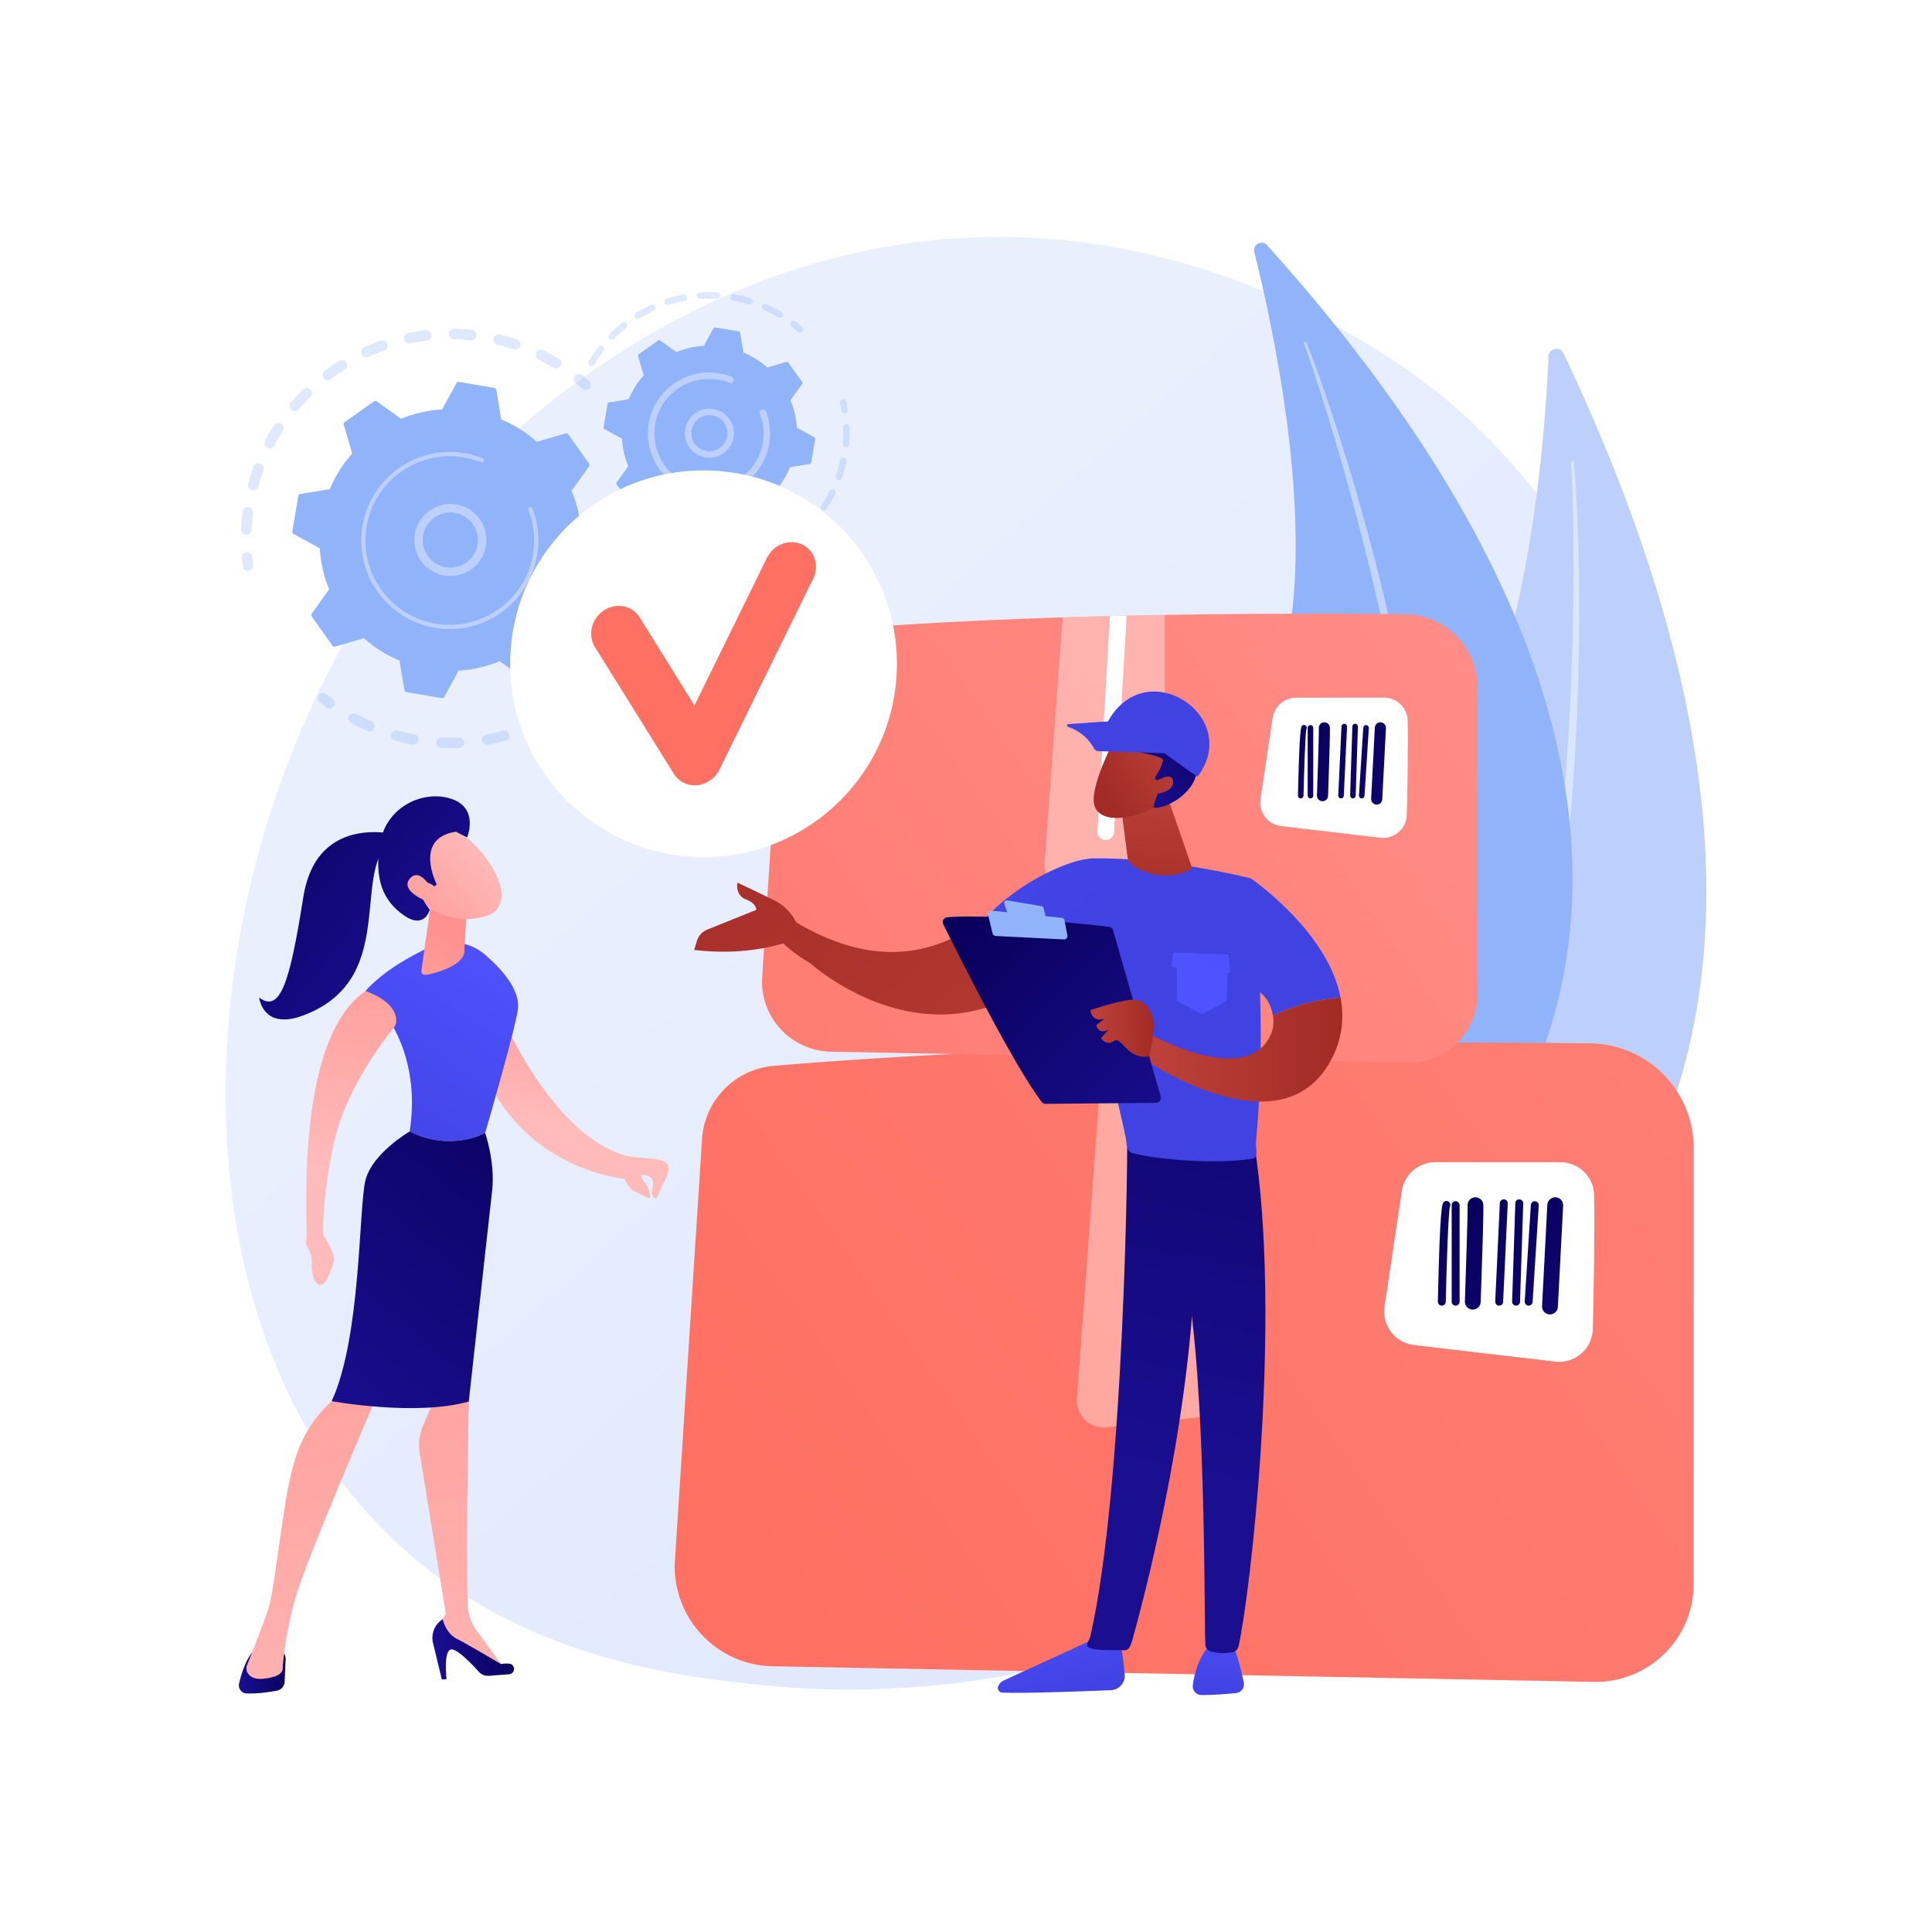 <svg xmlns="http://www.w3.org/2000/svg" xmlns:xlink="http://www.w3.org/1999/xlink" x="0px" y="0px" viewBox="0 0 3710 3710" style="enable-background:new 0 0 3710 3710;" xml:space="preserve"><g id="Background">	<g>		<g>			<rect style="fill:#FFFFFF;" width="3710" height="3710"></rect>		</g>	</g></g><g id="Illustration">	<g>					<linearGradient id="SVGID_1_" gradientUnits="userSpaceOnUse" x1="3415.243" y1="3574.116" x2="1361.662" y2="1357.552" gradientTransform="matrix(1 0.018 -0.018 1 9.226 5.127)">			<stop offset="0" style="stop-color:#DAE3FE"></stop>			<stop offset="1" style="stop-color:#E9EFFD"></stop>		</linearGradient>		<path style="fill:url(#SVGID_1_);" d="M3097.235,2370.371c-293.646,654.493-1043.304,924.716-1625.95,866.225   c-159.086-15.97-479.171-48.103-725.321-289.166C273.25,2484.485,363.882,1535.655,833.787,984.317   c60.514-71.001,479.104-546.47,1118.14-528.839c467.867,12.909,791.697,282.988,831.059,316.618   c49.726,42.483,159.276,143.286,256.823,301.871C3269.012,1446.586,3280.735,1961.378,3097.235,2370.371z"></path>		<g>			<g>				<path style="fill:#BDD0FB;" d="M3002.407,678.263c-6.733-14.186-28.055-9.908-28.726,5.781     c-6.48,151.676-35.929,548.863-168.871,787.205c-216.46,388.075-288.538,952.569-38.614,1177.433     C2766.197,2648.682,3735.991,2223.956,3002.407,678.263z"></path>				<path style="opacity:0.43;fill:#FFFFFF;" d="M3022.045,887.898c0.732,4.736,0.961,8.702,1.393,12.956l1.003,12.57l1.724,25.135     c1.034,16.759,1.811,33.528,2.586,50.298c1.431,33.543,2.445,67.1,3.151,100.668c1.288,67.137,0.758,134.299-0.782,201.44     c-1.446,67.149-4.77,134.257-9.514,201.267c-4.802,67.002-10.555,133.964-18.508,200.7     c-15.641,133.478-38.557,266.232-70.76,396.834c-16.786,65.117-35.282,129.831-57.494,193.333     c-22.659,63.319-48.024,125.707-77.822,185.965c-0.648,1.31-2.235,1.847-3.546,1.199c-1.278-0.632-1.82-2.157-1.246-3.448     l0.016-0.033c27.336-61.147,51.338-123.651,72.222-187.2c21.064-63.5,38.416-128.167,54.06-193.187     c15.612-65.049,28.601-130.715,40.101-196.628c11.475-65.934,20.216-132.309,28.581-198.715     c16.168-132.921,25.229-266.652,30.615-400.5c2.55-66.938,3.749-133.934,3.761-200.935c0.059-33.501-0.19-67.005-0.854-100.503     l-1.391-50.229l-0.952-25.096l-0.614-12.529c-0.267-4.1-0.486-8.513-0.868-12.091l-0.063-0.591     c-0.154-1.441,0.889-2.734,2.33-2.888C3020.571,885.541,3021.83,886.525,3022.045,887.898z"></path>			</g>			<g>				<path style="fill:#91B3FA;" d="M2433.38,470.977c-10.044-11.173-28.431-1.432-24.766,13.138     c35.436,140.862,116.782,513.137,59.888,767.975c-92.637,414.935-4.741,952.268,285.795,1090.3     C2754.297,2342.389,3527.782,1688.331,2433.38,470.977z"></path>				<path style="opacity:0.43;fill:#FFFFFF;" d="M2508.618,657.842c1.969,4.152,3.259,7.722,4.818,11.506l4.351,11.254l8.445,22.578     c5.525,15.086,10.815,30.252,16.104,45.418c10.469,30.368,20.561,60.865,30.372,91.454     c19.508,61.215,37.349,122.951,54.263,184.942c17.003,61.972,32.266,124.421,46.198,187.168     c13.877,62.755,26.872,125.734,37.788,189.106c22.073,126.677,37.264,254.678,43.353,383.238     c2.361,64.298,3.044,128.693-0.011,192.99c-3.521,64.251-9.774,128.385-20.685,191.773c-0.242,1.404-1.575,2.345-2.979,2.104     c-1.369-0.235-2.298-1.509-2.12-2.873l0.005-0.035c8.365-63.534,13.312-127.398,15.112-191.372     c1.983-63.976,0.246-128.009-3.154-191.9c-3.436-63.909-9.439-127.668-16.877-191.247     c-7.465-63.592-17.564-126.843-28.003-190.021c-21.425-126.302-49.602-251.408-81.157-375.624     c-15.913-62.081-33.084-123.848-51.34-185.296c-9.078-30.739-18.44-61.399-28.181-91.937l-14.967-45.685l-7.713-22.757     l-3.977-11.323c-1.362-3.686-2.767-7.677-4.088-10.845l-0.223-0.535c-0.543-1.303,0.072-2.8,1.376-3.343     C2506.588,656.051,2508.036,656.62,2508.618,657.842z"></path>			</g>		</g>		<g>			<g>				<g style="opacity:0.3;">					<path style="fill:#91B3FA;" d="M1258.43,1008.732c5.085,0.341,9.195,4.478,9.388,9.681c0.426,11.381,0.362,22.951-0.187,34.385      c-0.267,5.563-4.992,9.857-10.554,9.59c-0.067-0.005-0.132-0.009-0.196-0.013c-5.466-0.367-9.656-5.046-9.392-10.542      c0.523-10.864,0.582-21.853,0.179-32.664c-0.209-5.564,4.134-10.246,9.7-10.453      C1257.725,1008.701,1258.08,1008.709,1258.43,1008.732z M1251.896,1096.327c0.393,0.026,0.79,0.076,1.188,0.15      c5.473,1.023,9.083,6.29,8.06,11.764c-2.103,11.243-4.707,22.507-7.741,33.479c-1.484,5.368-7.013,8.505-12.405,7.034      c-5.367-1.485-8.513-7.041-7.03-12.405c2.883-10.429,5.356-21.13,7.353-31.815      C1242.269,1099.458,1246.868,1095.99,1251.896,1096.327z M1226.238,1180.305c1.12,0.075,2.247,0.341,3.336,0.812      c5.107,2.218,7.454,8.155,5.238,13.263c-4.54,10.472-9.595,20.877-15.022,30.925c-2.65,4.899-8.766,6.718-13.663,4.08      c-4.898-2.646-6.725-8.765-4.08-13.663c5.155-9.542,9.953-19.42,14.266-29.366      C1218.055,1182.337,1222.104,1180.027,1226.238,1180.305z M1182.436,1256.452c1.851,0.124,3.689,0.761,5.293,1.942      c4.484,3.301,5.441,9.614,2.14,14.097c-6.776,9.196-14.028,18.21-21.558,26.792c-3.673,4.178-10.041,4.595-14.229,0.927      c-4.184-3.672-4.599-10.043-0.927-14.229c7.151-8.149,14.042-16.71,20.477-25.451      C1175.754,1257.653,1179.114,1256.229,1182.436,1256.452z M1122.755,1320.919c2.596,0.174,5.122,1.347,6.955,3.471      c3.641,4.215,3.173,10.583-1.042,14.22c-8.624,7.446-17.689,14.629-26.943,21.342c-4.505,3.274-10.811,2.274-14.082-2.236      c-3.269-4.507-2.268-10.81,2.239-14.084c8.797-6.38,17.413-13.207,25.609-20.283      C1117.582,1321.542,1120.201,1320.747,1122.755,1320.919z M1050.305,1370.574c3.362,0.226,6.534,2.128,8.234,5.321      c2.616,4.917,0.754,11.02-4.161,13.639c-10.073,5.363-20.504,10.362-30.999,14.852c-5.123,2.19-11.046-0.185-13.236-5.306      c-2.19-5.116,0.185-11.044,5.304-13.234c9.973-4.268,19.882-9.015,29.454-14.111      C1046.624,1370.816,1048.491,1370.452,1050.305,1370.574z M680.063,1369.77c1.393,0.094,2.786,0.479,4.095,1.183      c9.539,5.133,19.432,9.918,29.402,14.219c5.112,2.206,7.469,8.139,5.262,13.249c-2.204,5.114-8.138,7.471-13.251,5.264      c-10.5-4.53-20.92-9.568-30.966-14.972c-4.905-2.639-6.74-8.754-4.102-13.657      C672.435,1371.46,676.239,1369.513,680.063,1369.77z M968.704,1402.917c4.173,0.28,7.898,3.159,9.054,7.421      c1.459,5.376-1.716,10.914-7.089,12.373c-11.015,2.99-22.294,5.537-33.524,7.57c-5.483,0.966-10.727-2.643-11.719-8.125      c-0.992-5.479,2.647-10.725,8.127-11.719c10.665-1.929,21.375-4.348,31.835-7.186      C966.5,1402.951,967.618,1402.845,968.704,1402.917z M761.611,1402.396c0.664,0.045,1.334,0.153,2,0.336      c10.453,2.869,21.169,5.321,31.848,7.298c5.476,1.015,9.094,6.275,8.081,11.749c-1.015,5.474-6.273,9.119-11.749,8.081      c-11.236-2.081-22.513-4.662-33.512-7.678c-5.37-1.474-8.531-7.023-7.057-12.391      C752.511,1405.089,756.926,1402.082,761.611,1402.396z M881.925,1416.223c5.077,0.341,9.184,4.466,9.387,9.662      c0.219,5.565-4.115,10.251-9.68,10.474c-11.392,0.447-22.958,0.408-34.373-0.122c-0.071-0.001-0.143-0.006-0.214-0.01      c-5.458-0.367-9.645-5.033-9.392-10.523c0.257-5.564,4.973-9.866,10.537-9.607c10.844,0.499,21.828,0.535,32.653,0.109      C881.206,1416.194,881.569,1416.199,881.925,1416.223z"></path>					<path style="fill:#91B3FA;" d="M621.004,1330.724c1.981,0.133,3.944,0.849,5.612,2.185c4.059,3.249,8.254,6.463,12.467,9.565      c4.485,3.297,5.449,9.611,2.15,14.094c-3.297,4.488-9.613,5.457-14.096,2.148c-4.433-3.258-8.844-6.641-13.116-10.058      c-4.347-3.478-5.054-9.825-1.577-14.17C614.588,1331.805,617.821,1330.51,621.004,1330.724z"></path>				</g>				<g style="opacity:0.3;">					<path style="fill:#91B3FA;" d="M475.003,1060.213c4.855,0.326,8.892,4.134,9.354,9.135c0.475,5.175,1.068,10.43,1.762,15.612      c0.738,5.521-3.137,10.593-8.656,11.332c-5.543,0.741-10.593-3.139-11.332-8.656c-0.729-5.456-1.354-10.989-1.857-16.439      c-0.51-5.545,3.572-10.453,9.116-10.965C473.936,1060.181,474.475,1060.177,475.003,1060.213z"></path>					<path style="fill:#91B3FA;" d="M891.929,632.076c4.629,0.311,9.27,0.702,13.922,1.172c5.54,0.562,9.578,5.506,9.018,11.046      c-0.56,5.54-5.533,9.596-11.045,9.02c-10.737-1.084-21.493-1.732-32.093-1.922c-5.572-0.11-9.999-4.694-9.9-10.261      c0.1-5.571,4.696-10.003,10.263-9.902C878.651,631.346,885.325,631.633,891.929,632.076z M958.323,642.207      c0.562,0.038,1.13,0.124,1.698,0.26c10.937,2.633,21.884,5.76,32.535,9.294c5.284,1.752,8.148,7.459,6.396,12.741      c-1.754,5.286-7.472,8.163-12.745,6.395c-10.117-3.356-20.516-6.324-30.909-8.83c-5.413-1.303-8.744-6.749-7.441-12.16      C949.026,645.06,953.512,641.884,958.323,642.207z M819.106,633.955c4.743,0.319,8.739,3.97,9.325,8.86      c0.661,5.532-3.286,10.548-8.815,11.211c-10.577,1.263-21.243,2.998-31.706,5.161c-5.456,1.118-10.788-2.383-11.914-7.835      c-1.125-5.456,2.383-10.79,7.836-11.916c11.018-2.276,22.253-4.103,33.391-5.435      C817.859,633.927,818.489,633.914,819.106,633.955z M1039.638,671.585c1.277,0.086,2.557,0.421,3.776,1.02      c10.082,4.968,20.073,10.427,29.694,16.224c4.769,2.874,6.305,9.068,3.431,13.837c-2.875,4.773-9.067,6.311-13.839,3.432      c-9.136-5.504-18.622-10.688-28.198-15.406c-4.996-2.459-7.049-8.506-4.588-13.5      C1031.774,673.417,1035.683,671.319,1039.638,671.585z M734.996,653.649c3.89,0.261,7.443,2.781,8.831,6.692      c1.862,5.248-0.884,11.013-6.132,12.875c-10.034,3.557-20.057,7.598-29.794,12.004c-5.073,2.296-11.048,0.047-13.344-5.029      c-2.294-5.072-0.044-11.043,5.028-13.339c10.249-4.641,20.802-8.894,31.368-12.641      C732.29,653.736,733.664,653.56,734.996,653.649z M657.242,691.323c3.11,0.209,6.081,1.853,7.868,4.693      c2.964,4.715,1.545,10.939-3.17,13.903c-9.04,5.685-17.947,11.817-26.471,18.224c-4.447,3.353-10.766,2.458-14.118-1.998      c-3.346-4.452-2.45-10.771,2-14.12c8.971-6.743,18.343-13.195,27.857-19.176C653.08,691.671,655.19,691.186,657.242,691.323z       M589.55,745.052c2.366,0.159,4.683,1.147,6.484,2.965c3.919,3.954,3.889,10.339-0.067,14.258      c-7.595,7.523-14.953,15.444-21.873,23.553c-3.614,4.233-9.974,4.742-14.215,1.122c-4.234-3.616-4.738-9.978-1.122-14.215      c7.283-8.53,15.028-16.872,23.018-24.787C583.914,745.83,586.764,744.865,589.55,745.052z M535.192,812.26      c1.639,0.11,3.272,0.622,4.754,1.571c4.689,3.003,6.055,9.237,3.052,13.926c-5.763,8.996-11.204,18.337-16.176,27.769      c-2.597,4.925-8.702,6.813-13.62,4.221c-4.927-2.596-6.815-8.696-4.219-13.621c5.236-9.935,10.967-19.774,17.033-29.243      C528.073,813.673,531.641,812.022,535.192,812.26z M496.899,889.792c0.921,0.062,1.85,0.254,2.761,0.584      c5.235,1.895,7.943,7.678,6.047,12.911c-3.627,10.02-6.875,20.325-9.652,30.638c-1.448,5.378-6.997,8.554-12.357,7.112      c-5.377-1.447-8.562-6.982-7.114-12.359c2.924-10.856,6.342-21.707,10.163-32.254      C488.312,892.101,492.529,889.499,496.899,889.792z M476.588,973.786c0.206,0.014,0.414,0.036,0.622,0.062      c5.522,0.71,9.424,5.764,8.712,11.286c-1.003,7.796-1.777,15.713-2.303,23.542c-0.19,2.833-0.347,5.665-0.475,8.486      c-0.253,5.564-4.968,9.87-10.53,9.615c-5.637-0.146-9.867-4.965-9.615-10.526c0.134-2.972,0.301-5.944,0.501-8.927      c0.553-8.233,1.369-16.566,2.425-24.765C466.606,977.244,471.313,973.431,476.588,973.786z"></path>					<path style="fill:#91B3FA;" d="M1112.67,718.304c2,0.134,3.978,0.863,5.654,2.215c4.246,3.431,8.499,7.017,12.642,10.658      c4.184,3.676,4.595,10.047,0.92,14.229c-3.677,4.182-10.043,4.599-14.229,0.919c-3.936-3.458-7.976-6.864-12.007-10.122      c-4.33-3.496-5.005-9.845-1.505-14.177C1106.291,719.371,1109.507,718.091,1112.67,718.304z"></path>				</g>				<g>					<path style="fill:#91B3FA;" d="M1091.26,834.076c-1.164-1.639-3.24-2.36-5.169-1.794l-55.035,16.144      c-20.078-17.728-43.127-32.383-68.536-43.069l-9.361-56.548c-0.328-1.984-1.879-3.54-3.861-3.876l-67.827-11.505      c-1.983-0.336-3.96,0.623-4.923,2.386l-27.483,50.299c-27.512,1.711-54.104,7.945-78.904,18.063l-46.635-33.388      c-1.635-1.17-3.831-1.174-5.471-0.011l-56.096,39.827c-1.64,1.165-2.36,3.24-1.794,5.169l16.144,55.035      c-17.728,20.078-32.383,43.128-43.069,68.536l-56.549,9.362c-1.983,0.328-3.54,1.878-3.876,3.861l-11.504,67.828      c-0.336,1.982,0.622,3.959,2.387,4.923l50.299,27.483c1.71,27.512,7.944,54.104,18.062,78.904l-33.389,46.636      c-1.169,1.634-1.174,3.831-0.01,5.47l39.827,56.095c1.164,1.64,3.24,2.36,5.169,1.794l55.035-16.145      c20.077,17.729,43.127,32.384,68.536,43.069l9.361,56.549c0.328,1.983,1.878,3.54,3.861,3.877l67.828,11.503      c1.982,0.337,3.959-0.622,4.923-2.386l27.483-50.299c27.512-1.709,54.104-7.945,78.905-18.062l46.634,33.388      c1.634,1.171,3.833,1.175,5.471,0.011l56.095-39.827c1.639-1.164,2.359-3.24,1.794-5.169l-16.144-55.035      c17.729-20.078,32.383-43.128,43.069-68.536l56.549-9.361c1.982-0.328,3.54-1.879,3.875-3.861l11.504-67.827      c0.336-1.982-0.622-3.959-2.386-4.924l-50.299-27.483c-1.711-27.511-7.945-54.103-18.062-78.904l33.388-46.635      c1.171-1.635,1.175-3.831,0.011-5.471L1091.26,834.076z"></path>					<g>						<path style="fill:#BDD0FB;" d="M869.552,967.992c33.634,2.259,61.508,28.94,64.256,63.521       c3.019,38.014-25.448,71.392-63.459,74.413c-18.416,1.467-36.297-4.332-50.348-16.317       c-14.055-11.984-22.602-28.727-24.063-47.141c-3.019-38.014,25.448-71.392,63.459-74.413       C862.824,967.785,866.218,967.768,869.552,967.992z M861.208,1089.894c2.597,0.174,5.221,0.161,7.864-0.048       c29.143-2.314,50.969-27.911,48.656-57.052c-2.316-29.144-27.902-50.983-57.054-48.657       c-29.143,2.314-50.969,27.911-48.656,57.052c1.122,14.12,7.673,26.955,18.45,36.146       C839.227,1084.802,849.928,1089.137,861.208,1089.894z"></path>					</g>					<path style="fill:#BDD0FB;" d="M874.833,868.242c5.776,0.388,11.567,1.069,17.353,2.049l0,0      c1.821,0.308,3.638,0.647,5.448,1.013c8.928,1.811,17.697,4.33,26.173,7.517c0.116,0.043,0.231,0.087,0.347,0.13      c0.327,0.125,0.654,0.249,0.981,0.378c0.637,0.244,1.271,0.496,1.904,0.747c1.664,0.664,2.641,2.313,2.529,4.011      c-0.028,0.412-0.121,0.829-0.282,1.232c-0.826,2.068-3.174,3.067-5.241,2.245c-10.642-4.255-21.814-7.39-33.207-9.319      c-56.585-9.607-111.403,11.533-147.323,51.231c-19.982,22.078-34.115,49.901-39.451,81.374      c-0.937,5.519-1.589,11.045-1.957,16.554c-2.486,37.08,7.771,73.583,29.576,104.293      c25.045,35.278,62.331,58.691,104.983,65.925c88.093,14.932,171.841-44.556,186.774-132.605      c0.921-5.429,1.564-10.885,1.928-16.343c1.584-23.653-2.024-47.39-10.651-69.494c-0.222-0.571-0.307-1.161-0.267-1.735      c0.101-1.509,1.053-2.901,2.557-3.487c2.079-0.804,4.415,0.21,5.224,2.293c9.056,23.207,12.847,48.128,11.184,72.96      c-0.383,5.729-1.057,11.455-2.022,17.153c-15.678,92.444-103.665,154.884-196.076,139.212      c-44.78-7.594-83.919-32.174-110.212-69.209c-22.893-32.24-33.659-70.561-31.051-109.489      c0.388-5.784,1.072-11.584,2.053-17.376c7.596-44.782,32.174-83.923,69.207-110.216      C797.566,876.392,835.899,865.628,874.833,868.242z"></path>				</g>			</g>			<g>				<g style="opacity:0.3;">					<path style="fill:#91B3FA;" d="M1619.531,766.678c2.688,0.181,5.046,2.1,5.659,4.866c1.146,5.161,2.152,10.427,2.987,15.652      c0.543,3.395-1.768,6.586-5.166,7.132c-3.399,0.558-6.589-1.771-7.132-5.166c-0.796-4.979-1.754-9.998-2.847-14.923      c-0.747-3.354,1.372-6.679,4.729-7.429C1618.357,766.679,1618.951,766.639,1619.531,766.678z"></path>					<path style="fill:#91B3FA;" d="M1625.577,814.199c3.149,0.211,5.689,2.777,5.799,5.997c0.316,9.097,0.166,18.315-0.443,27.392      c-0.128,1.911-0.279,3.827-0.447,5.748c-0.306,3.429-3.502,5.817-6.752,5.66c-3.426-0.303-5.957-3.326-5.657-6.749      c0.163-1.836,0.307-3.667,0.43-5.493c0.582-8.659,0.724-17.45,0.426-26.125c-0.12-3.44,2.57-6.319,6.006-6.442      C1625.154,814.183,1625.367,814.185,1625.577,814.199z M1619.88,878.607c0.294,0.02,0.594,0.058,0.888,0.12      c3.365,0.72,5.511,4.028,4.794,7.392c-2.298,10.793-5.287,21.539-8.883,31.934c-1.123,3.252-4.685,4.964-7.92,3.85      c-3.252-1.127-4.974-4.667-3.85-7.92c3.43-9.918,6.28-20.168,8.473-30.461C1614.036,880.458,1616.84,878.403,1619.88,878.607z       M1598.735,939.711c0.789,0.053,1.579,0.259,2.332,0.626c3.086,1.518,4.353,5.254,2.835,8.34      c-4.869,9.883-10.408,19.574-16.47,28.79c-1.891,2.878-5.742,3.674-8.625,1.78c-2.872-1.887-3.67-5.751-1.783-8.622      c5.78-8.791,11.063-18.024,15.704-27.452C1593.877,940.841,1596.292,939.546,1598.735,939.711z M1563.213,993.748      c1.287,0.086,2.555,0.574,3.613,1.468c2.618,2.23,2.936,6.164,0.706,8.782c-7.157,8.406-14.894,16.438-23.006,23.877      c-2.536,2.323-6.477,2.143-8.797-0.384c-2.326-2.533-2.156-6.471,0.381-8.8c7.732-7.088,15.116-14.753,21.938-22.767      C1559.378,994.361,1561.311,993.62,1563.213,993.748z M1515.573,1037.469c1.796,0.121,3.528,1.017,4.656,2.598      c1.997,2.797,1.345,6.685-1.452,8.685c-8.975,6.401-18.429,12.312-28.101,17.562c-3.024,1.65-6.804,0.524-8.445-2.499      c-1.641-3.024-0.521-6.806,2.499-8.444c9.229-5.012,18.248-10.648,26.81-16.76      C1512.76,1037.743,1514.186,1037.375,1515.573,1037.469z M1458.772,1068.298c2.327,0.156,4.471,1.623,5.383,3.94      c1.257,3.199-0.321,6.811-3.52,8.071c-10.26,4.029-20.871,7.455-31.531,10.177c-3.344,0.842-6.724-1.165-7.576-4.495      c-0.852-3.33,1.162-6.724,4.492-7.573c10.167-2.596,20.279-5.861,30.06-9.702      C1456.966,1068.366,1457.882,1068.239,1458.772,1068.298z M1396.173,1084.3c2.912,0.196,5.374,2.427,5.755,5.427      c0.432,3.412-1.983,6.529-5.395,6.964c-10.9,1.383-22.029,2.098-33.081,2.131c-3.446-0.049-6.238-2.778-6.244-6.216      c-0.01-3.438,2.771-6.233,6.209-6.245c10.543-0.023,21.158-0.707,31.55-2.026      C1395.376,1084.283,1395.779,1084.274,1396.173,1084.3z M1299.652,1078.61c0.358,0.024,0.723,0.079,1.086,0.17      c8.813,2.183,17.9,3.921,27.011,5.166c1.379,0.196,2.735,0.373,4.09,0.531c3.416,0.412,5.854,3.508,5.444,6.923      c-0.404,3.423-3.536,5.955-6.921,5.448c-1.445-0.176-2.886-0.359-4.332-0.565c-9.519-1.304-19.045-3.126-28.286-5.417      c-3.34-0.828-5.374-4.201-4.547-7.54C1293.934,1080.354,1296.694,1078.412,1299.652,1078.61z"></path>				</g>				<g style="opacity:0.3;">					<path style="fill:#91B3FA;" d="M1376.919,561.236c3.392,0.228,5.981,3.145,5.798,6.552c-0.185,3.432-3.12,6.069-6.554,5.88      c-10.339-0.56-20.8-0.494-31.092,0.198c-3.412,0.198-6.403-2.362-6.632-5.797c-0.23-3.435,2.368-6.399,5.797-6.632      c10.794-0.719,21.761-0.794,32.598-0.206C1376.834,561.231,1376.892,561.234,1376.919,561.236z M1408.57,564.867      c0.225,0.015,0.445,0.042,0.671,0.082c10.678,1.875,21.35,4.42,31.72,7.561c3.291,1.001,5.151,4.472,4.153,7.763      c-0.995,3.298-4.49,5.142-7.764,4.16c-9.895-2.999-20.079-5.426-30.268-7.219c-3.386-0.593-5.649-3.823-5.054-7.209      C1402.587,566.836,1405.439,564.657,1408.57,564.867z M1313.477,565.509c2.755,0.185,5.149,2.199,5.696,5.039      c0.649,3.371-1.561,6.636-4.939,7.287c-10.173,1.962-20.31,4.554-30.134,7.717c-3.285,1.041-6.782-0.748-7.833-4.025      c-1.054-3.271,0.748-6.782,4.021-7.836c10.298-3.313,20.927-6.031,31.591-8.082      C1312.42,565.505,1312.955,565.474,1313.477,565.509z M1469.448,583.352c0.706,0.047,1.417,0.217,2.104,0.519      c9.92,4.391,19.669,9.44,28.971,15.008c2.953,1.765,3.913,5.59,2.148,8.543c-1.764,2.941-5.589,3.903-8.54,2.145      c-8.871-5.307-18.164-10.118-27.622-14.307c-3.143-1.393-4.566-5.073-3.172-8.216      C1464.425,584.587,1466.911,583.182,1469.448,583.352z M1252.955,584.99c2.199,0.148,4.254,1.462,5.241,3.601      c1.445,3.126,0.081,6.825-3.039,8.268c-9.382,4.331-18.595,9.284-27.387,14.727c-2.929,1.815-6.765,0.905-8.574-2.021      c-1.809-2.925-0.905-6.765,2.02-8.574c9.221-5.701,18.88-10.898,28.715-15.443      C1250.912,585.096,1251.951,584.923,1252.955,584.99z M1198.871,618.422c1.684,0.113,3.313,0.905,4.449,2.323      c2.148,2.686,1.714,6.606-0.972,8.754c-8.09,6.473-15.857,13.491-23.084,20.856c-2.411,2.459-6.357,2.493-8.807,0.085      c-2.456-2.408-2.493-6.348-0.085-8.801c7.577-7.726,15.718-15.084,24.194-21.866      C1195.831,618.761,1197.373,618.321,1198.871,618.422z M1154.349,663.852c1.183,0.079,2.356,0.493,3.367,1.274      c2.731,2.091,3.245,6.003,1.151,8.732c-6.309,8.213-12.163,16.89-17.402,25.784c-1.746,2.955-5.565,3.948-8.526,2.201      c-2.964-1.747-3.951-5.562-2.203-8.528c5.496-9.323,11.635-18.425,18.248-27.044      C1150.304,664.555,1152.341,663.717,1154.349,663.852z"></path>					<path style="fill:#91B3FA;" d="M1524.281,616.175c1.199,0.081,2.386,0.508,3.405,1.302c4.205,3.275,8.33,6.691,12.267,10.149      c2.581,2.271,2.838,6.207,0.568,8.791c-2.273,2.572-6.203,2.832-8.791,0.567c-3.752-3.3-7.69-6.557-11.701-9.685      c-2.713-2.114-3.197-6.029-1.083-8.74C1520.267,616.869,1522.288,616.041,1524.281,616.175z"></path>				</g>				<g>					<path style="fill:#91B3FA;" d="M1513.725,696.095c-0.778-1.096-2.168-1.579-3.458-1.2l-36.828,10.803      c-13.435-11.863-28.859-21.669-45.861-28.82l-6.264-37.839c-0.219-1.327-1.257-2.369-2.583-2.594l-45.387-7.698      c-1.327-0.224-2.649,0.417-3.295,1.597l-18.39,33.658c-18.41,1.145-36.204,5.316-52.799,12.086l-31.206-22.342      c-1.094-0.782-2.564-0.786-3.661-0.007l-37.536,26.65c-1.097,0.779-1.579,2.168-1.2,3.459l10.803,36.827      c-11.863,13.435-21.67,28.859-28.82,45.862l-37.84,6.264c-1.327,0.22-2.369,1.257-2.594,2.583l-7.698,45.388      c-0.225,1.327,0.416,2.65,1.597,3.294l33.658,18.391c1.144,18.41,5.316,36.204,12.086,52.799l-22.342,31.207      c-0.782,1.093-0.786,2.564-0.007,3.66l26.651,37.537c0.778,1.097,2.168,1.579,3.458,1.2l36.828-10.803      c13.434,11.864,28.859,21.669,45.861,28.82l6.264,37.84c0.22,1.327,1.257,2.369,2.583,2.594l45.388,7.698      c1.326,0.225,2.649-0.416,3.294-1.597l18.39-33.658c18.41-1.144,36.204-5.316,52.8-12.086l31.205,22.341      c1.094,0.784,2.565,0.786,3.661,0.007l37.536-26.65c1.096-0.779,1.579-2.168,1.2-3.459l-10.802-36.827      c11.863-13.435,21.669-28.859,28.819-45.862l37.84-6.264c1.326-0.219,2.369-1.257,2.593-2.584l7.698-45.386      c0.225-1.327-0.416-2.649-1.597-3.295l-33.658-18.391c-1.145-18.409-5.316-36.203-12.086-52.799l22.341-31.206      c0.783-1.094,0.786-2.564,0.008-3.661L1513.725,696.095z"></path>					<g>						<path style="fill:#BDD0FB;" d="M1365.494,784.878c10.023,0.673,19.529,4.523,27.312,11.159       c9.573,8.164,15.393,19.569,16.388,32.113c2.059,25.884-17.329,48.621-43.223,50.685c-25.93,2.014-48.633-17.34-50.688-43.229       c-0.998-12.544,2.95-24.725,11.114-34.295c8.164-9.576,19.569-15.398,32.115-16.391       C1360.855,784.737,1363.19,784.724,1365.494,784.878z M1359.896,866.451c1.672,0.112,3.37,0.104,5.089-0.03       c19.045-1.518,33.306-18.242,31.794-37.288c-0.734-9.222-5.013-17.616-12.055-23.617c-7.045-6.007-16.003-8.901-25.23-8.18       l0,0c-9.225,0.734-17.617,5.016-23.621,12.055c-6.007,7.045-8.91,16.004-8.177,25.233       C1329.072,851.947,1343.043,865.319,1359.896,866.451z"></path>					</g>					<path style="fill:#BDD0FB;" d="M1369.26,715.452c3.932,0.264,7.881,0.731,11.846,1.399c7.874,1.333,15.62,3.469,23.042,6.356      c0.333,0.132,0.665,0.264,0.998,0.397c2.571,1.026,4.079,3.571,3.906,6.193c-0.043,0.637-0.186,1.279-0.435,1.902      c-1.276,3.194-4.901,4.73-8.093,3.467c-6.903-2.762-14.136-4.789-21.495-6.033l-0.003,0c-0.403-0.07-0.811-0.133-1.212-0.197      c-17.443-2.787-34.919-1.12-51.143,4.617c-8.806,3.115-17.246,7.436-25.107,12.912c-0.064,0.044-0.128,0.089-0.192,0.133      c-0.195,0.14-0.39,0.273-0.583,0.412c-22.836,16.216-37.994,40.352-42.677,67.965c-0.609,3.574-1.029,7.148-1.268,10.716      c-1.609,24.004,5.033,47.636,19.148,67.521c16.216,22.836,40.353,37.989,67.963,42.671      c27.596,4.669,55.397-1.668,78.237-17.877c22.836-16.215,37.994-40.352,42.677-67.965c0.599-3.513,1.012-7.045,1.25-10.576      c1.025-15.316-1.31-30.679-6.895-44.988c-0.343-0.883-0.474-1.793-0.412-2.679c0.156-2.33,1.627-4.481,3.949-5.385      c3.207-1.241,6.814,0.33,8.067,3.541c6.248,16.011,8.863,33.204,7.719,50.333c-0.266,3.956-0.729,7.905-1.395,11.835      c-5.241,30.897-22.198,57.9-47.751,76.041c-25.549,18.136-56.62,25.266-87.525,20.002      c-30.895-5.238-57.897-22.192-76.036-47.747c-15.795-22.241-23.223-48.681-21.423-75.537c0.268-3.987,0.738-7.99,1.415-11.985      C1255.979,753.083,1309.984,711.471,1369.26,715.452z"></path>				</g>			</g>		</g>		<g>			<g>									<linearGradient id="SVGID_00000010269154188316642690000008977714023959529601_" gradientUnits="userSpaceOnUse" x1="-6106.071" y1="423.122" x2="-2193.521" y2="3152.809" gradientTransform="matrix(-1 0 0 1 -644.28 0)">					<stop offset="0" style="stop-color:#FF928E"></stop>					<stop offset="1" style="stop-color:#FE7062"></stop>				</linearGradient>				<path style="fill:url(#SVGID_00000010269154188316642690000008977714023959529601_);" d="M3252.35,3041.527v-837.293     c0-110.008-88.407-199.519-198.409-200.717c-330.141-3.595-1011.041-3.774-1568.164,43.174     c-76.024,6.406-135.16,68.717-137.916,144.962l-52.07,809.494c-3.87,107.073,80.783,196.526,187.907,198.561l1576.897,29.966     C3165.904,3231.674,3252.35,3146.854,3252.35,3041.527z"></path>				<path style="fill:#FFFFFF;" d="M3061.135,2294.825c1.403,71.244-0.712,184.285-2.444,257.319     c-0.9,37.996-34.259,66.952-72.008,62.527l-271.695-31.843c-36.195-4.243-61.694-37.601-56.293-73.642l33.349-222.476     c4.735-31.584,31.867-54.951,63.803-54.951h240.784C3031.716,2231.76,3060.444,2259.746,3061.135,2294.825z"></path>				<path style="opacity:0.37;fill:#FFFFFF;" d="M2351.105,2716.449l-226.643,24.449c-31.714,3.425-58.775-22.731-56.438-54.544     l49.548-674.195c95.009-3.013,188.721-5.209,279.147-6.753v660.239C2396.719,2691.745,2377.054,2713.648,2351.105,2716.449z"></path>				<path style="fill:#FFFFFF;" d="M2258.212,2599.596c-0.698,12.127-10.745,21.478-22.738,21.478c-0.447,0-0.892-0.016-1.337-0.045     c-12.571-0.727-22.174-11.503-21.432-24.074l34.174-588.414c15.325-0.379,30.524-0.72,45.721-1.058L2258.212,2599.596z"></path>				<g>											<linearGradient id="SVGID_00000029760083636700182860000011651783641600761505_" gradientUnits="userSpaceOnUse" x1="-3493.767" y1="2273.43" x2="-3980.117" y2="2980.157" gradientTransform="matrix(-1 0 0 1 -644.28 0)">						<stop offset="0" style="stop-color:#09005D"></stop>						<stop offset="1" style="stop-color:#1A0F91"></stop>					</linearGradient>					<path style="fill:url(#SVGID_00000029760083636700182860000011651783641600761505_);" d="M2935.485,2507.205      c3.978,0,7.332-3.087,7.585-7.125l11.754-185.333c0.267-4.186-2.909-7.793-7.109-8.06c-4.408-0.342-7.792,2.924-8.06,7.111      l-11.754,185.334c-0.267,4.185,2.909,7.791,7.109,8.058C2935.174,2507.205,2935.337,2507.205,2935.485,2507.205z"></path>											<linearGradient id="SVGID_00000070083089462309973200000015234978671872390296_" gradientUnits="userSpaceOnUse" x1="-3476.279" y1="2285.466" x2="-3962.629" y2="2992.192" gradientTransform="matrix(-1 0 0 1 -644.28 0)">						<stop offset="0" style="stop-color:#09005D"></stop>						<stop offset="1" style="stop-color:#1A0F91"></stop>					</linearGradient>					<path style="fill:url(#SVGID_00000070083089462309973200000015234978671872390296_);" d="M2911.293,2507.205      c4.081,0,7.466-3.235,7.6-7.347l6.159-188.88c0.133-4.202-3.162-7.718-7.346-7.853c-4.841-0.237-7.704,3.162-7.852,7.347      l-6.16,188.881c-0.134,4.2,3.162,7.718,7.347,7.852C2911.041,2507.205,2911.217,2507.205,2911.293,2507.205z"></path>											<linearGradient id="SVGID_00000145772595422624619760000012761984459395568527_" gradientUnits="userSpaceOnUse" x1="-3455.179" y1="2299.986" x2="-3941.529" y2="3006.713" gradientTransform="matrix(-1 0 0 1 -644.28 0)">						<stop offset="0" style="stop-color:#09005D"></stop>						<stop offset="1" style="stop-color:#1A0F91"></stop>					</linearGradient>					<path style="fill:url(#SVGID_00000145772595422624619760000012761984459395568527_);" d="M2878.491,2507.189      c-4.2-0.193-7.435-3.755-7.228-7.939c3.013-63.451,8.757-184.474,8.845-188.6c0.03-4.157,3.429-7.526,7.6-7.526      c4.2,0,7.6,3.399,7.6,7.6c0,3.131-7.392,158.188-8.875,189.238c-0.193,4.082-3.548,7.243-7.585,7.243      C2878.729,2507.205,2878.61,2507.205,2878.491,2507.189z M2879.96,2310.724h0.148H2879.96z"></path>											<linearGradient id="SVGID_00000043458055519481207550000018423064684816983979_" gradientUnits="userSpaceOnUse" x1="-3418.682" y1="2325.102" x2="-3905.031" y2="3031.827" gradientTransform="matrix(-1 0 0 1 -644.28 0)">						<stop offset="0" style="stop-color:#09005D"></stop>						<stop offset="1" style="stop-color:#1A0F91"></stop>					</linearGradient>					<path style="fill:url(#SVGID_00000043458055519481207550000018423064684816983979_);" d="M2828.191,2514.804      c8.15,0,14.888-6.457,15.169-14.663c6.427-183.004,5.298-187.131,4.556-189.862c-2.197-8.118-10.627-12.881-18.657-10.671      c-7.437,2.033-12.082,9.248-11.072,16.682c0.489,10.998-2.909,117.476-5.195,182.782c-0.297,8.385,6.264,15.436,14.649,15.718      C2827.821,2514.804,2828.013,2514.804,2828.191,2514.804z"></path>											<linearGradient id="SVGID_00000099649811504234689280000018129538761273552558_" gradientUnits="userSpaceOnUse" x1="-3394.616" y1="2341.664" x2="-3880.966" y2="3048.39" gradientTransform="matrix(-1 0 0 1 -644.28 0)">						<stop offset="0" style="stop-color:#09005D"></stop>						<stop offset="1" style="stop-color:#1A0F91"></stop>					</linearGradient>					<path style="fill:url(#SVGID_00000099649811504234689280000018129538761273552558_);" d="M2795.256,2507.205      c4.202,0,7.6-3.398,7.6-7.6v-185.333c0-4.202-3.398-7.6-7.6-7.6c-4.2,0-7.597,3.398-7.597,7.6v185.333      C2787.658,2503.807,2791.055,2507.205,2795.256,2507.205z"></path>											<linearGradient id="SVGID_00000100359971119894732770000000625568946364048043_" gradientUnits="userSpaceOnUse" x1="-3379.677" y1="2351.946" x2="-3866.023" y2="3058.667" gradientTransform="matrix(-1 0 0 1 -644.28 0)">						<stop offset="0" style="stop-color:#09005D"></stop>						<stop offset="1" style="stop-color:#1A0F91"></stop>					</linearGradient>					<path style="fill:url(#SVGID_00000100359971119894732770000000625568946364048043_);" d="M2768.659,2507.205      c4.125,0,7.51-3.296,7.599-7.422c1.456-64.398,4.854-169.586,7.897-182.231c1.335-2.39,1.32-5.418-0.281-7.881      c-2.301-3.532-7.007-4.482-10.523-2.182c-4.141,2.715-8.074,5.284-12.289,191.938c-0.088,4.2,3.234,7.674,7.421,7.778H2768.659      z"></path>											<linearGradient id="SVGID_00000143609612433355794700000008592341895724908476_" gradientUnits="userSpaceOnUse" x1="-3518.791" y1="2256.211" x2="-4005.139" y2="2962.934" gradientTransform="matrix(-1 0 0 1 -644.28 0)">						<stop offset="0" style="stop-color:#09005D"></stop>						<stop offset="1" style="stop-color:#1A0F91"></stop>					</linearGradient>					<path style="fill:url(#SVGID_00000143609612433355794700000008592341895724908476_);" d="M2976.375,2524.08      c8.03,0,14.739-6.292,15.169-14.412l10.137-194.611c0.431-8.385-6.011-15.525-14.396-15.97      c-7.955-0.563-15.525,6.012-15.97,14.397l-10.137,194.611c-0.431,8.386,6.01,15.524,14.395,15.969      C2975.841,2524.08,2976.108,2524.08,2976.375,2524.08z"></path>				</g>			</g>			<g>									<linearGradient id="SVGID_00000158002114786913404400000003964010409724158907_" gradientUnits="userSpaceOnUse" x1="-3913.704" y1="850.763" x2="-1166.015" y2="2767.755" gradientTransform="matrix(-1 0 0 1 -644.28 0)">					<stop offset="0" style="stop-color:#FF928E"></stop>					<stop offset="1" style="stop-color:#FE7062"></stop>				</linearGradient>				<path style="fill:url(#SVGID_00000158002114786913404400000003964010409724158907_);" d="M2837.461,1908.436v-588.011     c0-77.255-62.086-140.117-139.337-140.958c-231.851-2.525-710.03-2.651-1101.285,30.32     c-53.389,4.499-94.919,48.26-96.854,101.803l-36.568,568.488c-2.718,75.194,56.732,138.015,131.962,139.444l1107.417,21.044     C2776.752,2041.972,2837.461,1982.405,2837.461,1908.436z"></path>				<path style="fill:#FFFFFF;" d="M2703.176,1384.046c0.986,50.034-0.499,129.419-1.716,180.709     c-0.634,26.682-24.06,47.018-50.571,43.911l-190.805-22.364c-25.418-2.978-43.326-26.405-39.532-51.716l23.42-156.24     c3.325-22.18,22.379-38.59,44.808-38.59h169.097C2682.516,1339.757,2702.69,1359.41,2703.176,1384.046z"></path>				<path style="opacity:0.37;fill:#FFFFFF;" d="M2204.539,1680.142l-159.167,17.17c-22.271,2.405-41.275-15.964-39.634-38.305     l34.796-473.47c66.722-2.116,132.535-3.659,196.039-4.743v463.67C2236.573,1662.793,2222.761,1678.176,2204.539,1680.142z"></path>				<path style="fill:#FFFFFF;" d="M2139.303,1598.079c-0.49,8.517-7.547,15.083-15.968,15.083c-0.314,0-0.627-0.011-0.939-0.032     c-8.829-0.51-15.572-8.078-15.051-16.905l24-413.229c10.761-0.266,21.435-0.506,32.108-0.743L2139.303,1598.079z"></path>				<g>											<linearGradient id="SVGID_00000173849266480888818760000016397701701412288648_" gradientUnits="userSpaceOnUse" x1="-3198.82" y1="1369.021" x2="-3540.371" y2="1865.337" gradientTransform="matrix(-1 0 0 1 -644.28 0)">						<stop offset="0" style="stop-color:#09005D"></stop>						<stop offset="1" style="stop-color:#1A0F91"></stop>					</linearGradient>					<path style="fill:url(#SVGID_00000173849266480888818760000016397701701412288648_);" d="M2614.935,1533.195      c2.794,0,5.149-2.167,5.328-5.004l8.254-130.154c0.188-2.94-2.043-5.473-4.992-5.661c-3.097-0.24-5.472,2.052-5.66,4.992      l-8.256,130.157c-0.187,2.939,2.043,5.472,4.994,5.659C2614.716,1533.195,2614.831,1533.195,2614.935,1533.195z"></path>											<linearGradient id="SVGID_00000140013590427836294450000010797440477725398664_" gradientUnits="userSpaceOnUse" x1="-3186.539" y1="1377.473" x2="-3528.09" y2="1873.789" gradientTransform="matrix(-1 0 0 1 -644.28 0)">						<stop offset="0" style="stop-color:#09005D"></stop>						<stop offset="1" style="stop-color:#1A0F91"></stop>					</linearGradient>					<path style="fill:url(#SVGID_00000140013590427836294450000010797440477725398664_);" d="M2597.946,1533.195      c2.865,0,5.243-2.272,5.336-5.159l4.325-132.647c0.094-2.951-2.22-5.42-5.159-5.515c-3.399-0.166-5.41,2.221-5.514,5.16      l-4.327,132.646c-0.094,2.949,2.221,5.42,5.16,5.514C2597.768,1533.195,2597.892,1533.195,2597.946,1533.195z"></path>											<linearGradient id="SVGID_00000127737469837220529250000001789219516007524027_" gradientUnits="userSpaceOnUse" x1="-3171.721" y1="1387.67" x2="-3513.273" y2="1883.987" gradientTransform="matrix(-1 0 0 1 -644.28 0)">						<stop offset="0" style="stop-color:#09005D"></stop>						<stop offset="1" style="stop-color:#1A0F91"></stop>					</linearGradient>					<path style="fill:url(#SVGID_00000127737469837220529250000001789219516007524027_);" d="M2574.909,1533.185      c-2.949-0.136-5.221-2.638-5.076-5.577c2.116-44.56,6.15-129.551,6.211-132.449c0.022-2.919,2.41-5.285,5.338-5.285      c2.95,0,5.337,2.387,5.337,5.337c0,2.2-5.191,111.093-6.233,132.898c-0.135,2.866-2.491,5.086-5.326,5.086      C2575.077,1533.195,2574.992,1533.195,2574.909,1533.185z M2575.94,1395.211h0.104H2575.94z"></path>											<linearGradient id="SVGID_00000005949846505816397390000015633015542284879017_" gradientUnits="userSpaceOnUse" x1="-3146.09" y1="1405.309" x2="-3487.641" y2="1901.625" gradientTransform="matrix(-1 0 0 1 -644.28 0)">						<stop offset="0" style="stop-color:#09005D"></stop>						<stop offset="1" style="stop-color:#1A0F91"></stop>					</linearGradient>					<path style="fill:url(#SVGID_00000005949846505816397390000015633015542284879017_);" d="M2539.585,1538.531      c5.723,0,10.455-4.534,10.653-10.298c4.513-128.519,3.721-131.418,3.199-133.335c-1.543-5.702-7.462-9.048-13.102-7.495      c-5.222,1.428-8.484,6.494-7.775,11.715c0.343,7.724-2.043,82.5-3.648,128.364c-0.209,5.888,4.398,10.84,10.288,11.038      C2539.325,1538.531,2539.46,1538.531,2539.585,1538.531z"></path>											<linearGradient id="SVGID_00000148653572913117924590000011497546541377001623_" gradientUnits="userSpaceOnUse" x1="-3129.19" y1="1416.939" x2="-3470.741" y2="1913.255" gradientTransform="matrix(-1 0 0 1 -644.28 0)">						<stop offset="0" style="stop-color:#09005D"></stop>						<stop offset="1" style="stop-color:#1A0F91"></stop>					</linearGradient>					<path style="fill:url(#SVGID_00000148653572913117924590000011497546541377001623_);" d="M2516.455,1533.195      c2.95,0,5.338-2.386,5.338-5.338v-130.154c0-2.95-2.387-5.338-5.338-5.338c-2.949,0-5.335,2.387-5.335,5.338v130.154      C2511.12,1530.809,2513.506,1533.195,2516.455,1533.195z"></path>											<linearGradient id="SVGID_00000000938477276940671510000016276935897316677773_" gradientUnits="userSpaceOnUse" x1="-3118.698" y1="1424.16" x2="-3460.247" y2="1920.474" gradientTransform="matrix(-1 0 0 1 -644.28 0)">						<stop offset="0" style="stop-color:#09005D"></stop>						<stop offset="1" style="stop-color:#1A0F91"></stop>					</linearGradient>					<path style="fill:url(#SVGID_00000000938477276940671510000016276935897316677773_);" d="M2497.777,1533.195      c2.898,0,5.275-2.313,5.336-5.211c1.022-45.227,3.41-119.097,5.545-127.977c0.938-1.678,0.928-3.805-0.198-5.535      c-1.615-2.48-4.92-3.148-7.39-1.531c-2.908,1.906-5.67,3.711-8.631,134.794c-0.062,2.95,2.272,5.389,5.212,5.462H2497.777z"></path>											<linearGradient id="SVGID_00000140715320451615444570000003506708330031760806_" gradientUnits="userSpaceOnUse" x1="-3216.394" y1="1356.928" x2="-3557.946" y2="1853.244" gradientTransform="matrix(-1 0 0 1 -644.28 0)">						<stop offset="0" style="stop-color:#09005D"></stop>						<stop offset="1" style="stop-color:#1A0F91"></stop>					</linearGradient>					<path style="fill:url(#SVGID_00000140715320451615444570000003506708330031760806_);" d="M2643.651,1545.046      c5.639,0,10.351-4.419,10.653-10.121l7.118-136.67c0.303-5.889-4.222-10.903-10.11-11.216      c-5.587-0.395-10.903,4.223-11.215,10.111l-7.119,136.67c-0.303,5.89,4.22,10.902,10.11,11.215      C2643.276,1545.046,2643.464,1545.046,2643.651,1545.046z"></path>				</g>			</g>		</g>		<g>							<linearGradient id="SVGID_00000100375236330587154410000007049766631818954676_" gradientUnits="userSpaceOnUse" x1="-265.869" y1="2154.229" x2="-296.074" y2="1843.552" gradientTransform="matrix(-1 0 0 1 836.346 0)">				<stop offset="0" style="stop-color:#FEBBBA"></stop>				<stop offset="1" style="stop-color:#FF928E"></stop>			</linearGradient>			<path style="fill:url(#SVGID_00000100375236330587154410000007049766631818954676_);" d="M968.661,1962.634    c0,0,97.667,222.845,236.516,257.346c26.87,5.233,58.44,2.936,72.555,11.709c16.039,9.97-3.465,36.842-11.27,57.215    c-7.802,20.37-10.834,10.836-14.302,4.334s11.126-27.018-7.946-35.108c-19.072-8.09-13.293,4.334-4.334,15.025    c8.959,10.691,8.668,27.162,8.091,28.029c-0.577,0.867-15.027-6.357-28.608-12.714c-11.654-5.455-18.185-20.451-19.808-24.607    c-27.494-3.204-199.566-30.265-272.716-211.217C926.838,2052.646,919.794,1872.998,968.661,1962.634z"></path>							<linearGradient id="SVGID_00000038411693493640981960000011411973823184640917_" gradientUnits="userSpaceOnUse" x1="317.371" y1="3351.073" x2="411.111" y2="3351.073" gradientTransform="matrix(-0.997 0.078 0.078 0.997 606.407 -157.938)">				<stop offset="0" style="stop-color:#09005D"></stop>				<stop offset="1" style="stop-color:#1A0F91"></stop>			</linearGradient>			<path style="fill:url(#SVGID_00000038411693493640981960000011411973823184640917_);" d="M548.509,3185.334l-1.908,44.116    c-0.363,8.369-6.378,15.433-14.603,17.028c-13.884,2.693-36.238,6.086-58.416,5.476c-9.734-0.268-16.764-9.556-14.545-19.038    c4.047-17.288,11.882-43.378,24.864-59.385l48.479-3.78C541.342,3169.053,548.897,3176.353,548.509,3185.334z"></path>							<linearGradient id="SVGID_00000014618756975089449360000011336444842127981996_" gradientUnits="userSpaceOnUse" x1="-78.729" y1="3720.725" x2="56.173" y2="2144.059" gradientTransform="matrix(-0.997 0.078 0.078 0.997 606.407 -157.938)">				<stop offset="0" style="stop-color:#FEBBBA"></stop>				<stop offset="1" style="stop-color:#FF928E"></stop>			</linearGradient>			<path style="fill:url(#SVGID_00000014618756975089449360000011336444842127981996_);" d="M888.293,2643.793l11.935,47.495    c0,0-5.76,279.688-1.977,391.089c0.593,17.466,6.437,34.316,16.729,48.439l53.68,73.658l-126.664-62.013l-3.562-14.589    l17.697-28.801l-50.209-308.903c-2.949-18.146-0.609-36.759,6.743-53.61l21.378-49.007L888.293,2643.793z"></path>							<linearGradient id="SVGID_00000018940355117349502820000007945466437343094436_" gradientUnits="userSpaceOnUse" x1="-118.15" y1="3333.946" x2="33.535" y2="3333.946" gradientTransform="matrix(-0.997 0.078 0.078 0.997 606.407 -157.938)">				<stop offset="0" style="stop-color:#09005D"></stop>				<stop offset="1" style="stop-color:#1A0F91"></stop>			</linearGradient>			<path style="fill:url(#SVGID_00000018940355117349502820000007945466437343094436_);" d="M977.508,3215.061l-38.643,3.013    c-7.233,0.564-14.313-2.225-19.172-7.613c-13.268-14.714-40.608-43.308-52.605-43.174c-16.149,0.179-9.641,57.135-9.641,57.135    l-9.005,0.702l-16.941-70.084c-4.262-17.633,3.24-36.017,18.622-45.634c0,0,5.79,26.874,26.641,37.335    c20.85,10.46,85.327,48.719,85.327,48.719s7.404-1.652,15.739-0.807C990.194,3195.907,989.898,3214.095,977.508,3215.061z"></path>							<linearGradient id="SVGID_00000054955795931420945000000004231436032065689481_" gradientUnits="userSpaceOnUse" x1="192.633" y1="3744.209" x2="327.573" y2="2167.101" gradientTransform="matrix(-0.997 0.078 0.078 0.997 606.407 -157.938)">				<stop offset="0" style="stop-color:#FEBBBA"></stop>				<stop offset="1" style="stop-color:#FF928E"></stop>			</linearGradient>			<path style="fill:url(#SVGID_00000054955795931420945000000004231436032065689481_);" d="M724.219,2679.587    c0,0-136.782,317.017-156.879,388.529c-20.096,71.511-24.513,130.206-24.427,135.725c0.134,8.624-9.898,17.687-39.32,19.981    c-15.185,1.183-23.095-4.324-27.195-9.931c-3.499-4.783-4.15-11.061-1.945-16.562c7.82-19.516,32.605-81.869,41.395-109.958    c10.495-33.537,27.031-183.104,38.407-235.544c11.376-52.441,24.418-109.38,87.366-165.8    C641.619,2686.027,684.062,2637.437,724.219,2679.587z"></path>							<linearGradient id="SVGID_00000114036063298713490900000017332787487231355838_" gradientUnits="userSpaceOnUse" x1="969.578" y1="1808.211" x2="675.999" y2="2251.993">				<stop offset="0" style="stop-color:#4F52FF"></stop>				<stop offset="1" style="stop-color:#4042E2"></stop>			</linearGradient>			<path style="fill:url(#SVGID_00000114036063298713490900000017332787487231355838_);" d="M786.723,2172.74    c27.727-178.692-84.911-269.753-84.911-269.753c33.652-37.751,84.55-66.328,123.577-84.412    c35.254-16.336,76.892-10.51,106.294,14.892c32.349,27.948,67.542,67.529,62.825,104.583    c-4.991,39.22-62.861,237.485-62.861,237.485S866.737,2212.687,786.723,2172.74z"></path>							<linearGradient id="SVGID_00000043438541751678727090000002628372976239819658_" gradientUnits="userSpaceOnUse" x1="1113.281" y1="2094.683" x2="587.568" y2="2729.634">				<stop offset="0" style="stop-color:#09005D"></stop>				<stop offset="1" style="stop-color:#1A0F91"></stop>			</linearGradient>			<path style="fill:url(#SVGID_00000043438541751678727090000002628372976239819658_);" d="M701.687,2266.765    c12.894-52.081,85.035-94.025,85.035-94.025c80.014,39.947,144.924,2.795,144.924,2.795s19.619,56.594,13.373,111.097    c-6.245,54.504-44.791,404.656-44.791,404.656c-101.499,28.937-263.375-0.615-263.375-0.615    C693.448,2568.926,688.795,2318.846,701.687,2266.765z"></path>							<linearGradient id="SVGID_00000157991049753151144700000004191363257758440849_" gradientUnits="userSpaceOnUse" x1="698.703" y1="2061.847" x2="846.631" y2="1795.577">				<stop offset="0" style="stop-color:#FEBBBA"></stop>				<stop offset="1" style="stop-color:#FF928E"></stop>			</linearGradient>			<path style="fill:url(#SVGID_00000157991049753151144700000004191363257758440849_);" d="M831.347,1708.149l-21.875,153.845    c-2.185,13.571,9.787,10.445,23.057,6.855c21.729-5.877,49.485-16.656,57.649-34.558c0.831-1.822,1.16-3.834,1.279-5.833    l6.287-105.988c0.499-8.409-4.628-16.132-12.57-18.938l-28.876-10.199C845.181,1689.407,833.221,1696.508,831.347,1708.149z"></path>							<linearGradient id="SVGID_00000136400333305400244770000015395434223122975139_" gradientUnits="userSpaceOnUse" x1="120.9" y1="2399.097" x2="69.553" y2="1870.961" gradientTransform="matrix(-0.997 0.078 0.078 0.997 606.407 -157.938)">				<stop offset="0" style="stop-color:#FEBBBA"></stop>				<stop offset="1" style="stop-color:#FF928E"></stop>			</linearGradient>			<path style="fill:url(#SVGID_00000136400333305400244770000015395434223122975139_);" d="M756.963,1972.579    c-5.654,7.497-91.339,109.434-115.877,223.186c-24.538,113.752-20.235,176.148-20.235,176.148s25.877,37.555,19.913,52.344    c-5.69,14.11-12.44,40.113-23.896,42.672c-11.457,2.558-19.818-18.795-18.084-41.409c1.733-22.615-14.849-31.97-10.364-45.641    c4.463-13.606-27.31-375.509,111.286-475.498c0.682-0.492,1.4-0.935,2.106-1.392    C764.29,1925.56,766.054,1960.527,756.963,1972.579z"></path>			<g>									<linearGradient id="SVGID_00000093164438420022676650000010275493422494886293_" gradientUnits="userSpaceOnUse" x1="-190.059" y1="2459.703" x2="26.93" y2="2607.091" gradientTransform="matrix(-0.991 0.134 0.134 0.991 416.201 -782.93)">					<stop offset="0" style="stop-color:#FEBBBA"></stop>					<stop offset="1" style="stop-color:#FF928E"></stop>				</linearGradient>				<path style="fill:url(#SVGID_00000093164438420022676650000010275493422494886293_);" d="M855.556,1586.12     c0,0,46.805,12.721,85.552,72.644c38.747,59.924,20.25,92.504-7.445,100.372c-27.695,7.869-70.015,12.952-120.271-22.353     C763.136,1701.478,795,1571.726,855.556,1586.12z"></path>									<linearGradient id="SVGID_00000129892203435041882350000009763970585826397860_" gradientUnits="userSpaceOnUse" x1="188.627" y1="2182.82" x2="-175.314" y2="2561.465" gradientTransform="matrix(-0.991 0.134 0.134 0.991 416.201 -782.93)">					<stop offset="0" style="stop-color:#09005D"></stop>					<stop offset="1" style="stop-color:#1A0F91"></stop>				</linearGradient>				<path style="fill:url(#SVGID_00000129892203435041882350000009763970585826397860_);" d="M838.811,1698.567     c0,0-46.045-89.107,36.805-101.418l21.373,11.015c0,0,23.447-56.015-29.882-74.045c-53.328-18.03-124.934,14.099-137.115,84.312     c-12.181,70.212,6.14,112.016,45.877,139.458c39.738,27.442,49.391-11.059,49.391-11.059s-23.339-27.534-17.67-44.715     c5.669-17.182,26.39-0.167,26.39-0.167L838.811,1698.567z"></path>									<linearGradient id="SVGID_00000039107911080748842210000014146451398873695619_" gradientUnits="userSpaceOnUse" x1="-177.051" y1="2440.553" x2="39.936" y2="2587.941" gradientTransform="matrix(-0.991 0.134 0.134 0.991 416.201 -782.93)">					<stop offset="0" style="stop-color:#FEBBBA"></stop>					<stop offset="1" style="stop-color:#FF928E"></stop>				</linearGradient>				<path style="fill:url(#SVGID_00000039107911080748842210000014146451398873695619_);" d="M830.911,1710.251     c0,0-23.401-45.944-43.343-23.698c-19.942,22.247,24.327,42.074,41.427,48.123L830.911,1710.251z"></path>									<linearGradient id="SVGID_00000003827805396458164290000013047913807169521071_" gradientUnits="userSpaceOnUse" x1="343.729" y1="2331.893" x2="-20.21" y2="2710.536" gradientTransform="matrix(-0.991 0.134 0.134 0.991 416.201 -782.93)">					<stop offset="0" style="stop-color:#09005D"></stop>					<stop offset="1" style="stop-color:#1A0F91"></stop>				</linearGradient>				<path style="fill:url(#SVGID_00000003827805396458164290000013047913807169521071_);" d="M769.775,1604.741     c0,0-160.901-49.502-187.386,118.328c-26.484,167.83-44.778,221.63-84.673,192.691c0,0,6.57,62.701,83.171,34.677     C779.719,1877.693,658.705,1644.774,769.775,1604.741z"></path>			</g>		</g>		<g>			<circle style="fill:#FFFFFF;" cx="1351.039" cy="1274.634" r="371.317"></circle>			<g>									<linearGradient id="SVGID_00000003070482190890376400000014061293132188902807_" gradientUnits="userSpaceOnUse" x1="1275.646" y1="504.241" x2="1321.732" y2="900.581">					<stop offset="0" style="stop-color:#FF928E"></stop>					<stop offset="1" style="stop-color:#FE7062"></stop>				</linearGradient>				<path style="fill:url(#SVGID_00000003070482190890376400000014061293132188902807_);" d="M1337.19,1508.027     c-17.489,1.144-33.76-6.992-42.812-21.528L1142.34,1242.36c-14.249-22.878-6.572-54.215,17.139-69.988     c23.691-15.763,54.438-10.005,68.668,12.864l105.44,169.471l139.126-283.35c12.485-25.429,42.484-37.094,66.984-26.065     c24.497,11.025,34.244,40.56,21.775,65.973l-179.79,366.465c-8.233,16.779-24.6,28.326-42.737,30.15     C1338.361,1507.939,1337.776,1507.989,1337.19,1508.027z"></path>			</g>		</g>		<g>			<g>									<linearGradient id="SVGID_00000156581049259352836650000000114561582961996967_" gradientUnits="userSpaceOnUse" x1="-384.295" y1="1180.033" x2="-1522.805" y2="2636.657" gradientTransform="matrix(-1 0 0 1 993.52 0)">					<stop offset="0" style="stop-color:#A22B25"></stop>					<stop offset="1" style="stop-color:#C0423C"></stop>				</linearGradient>				<path style="fill:url(#SVGID_00000156581049259352836650000000114561582961996967_);" d="M1474.641,1741.656l46.305,24.918     c55.535,33.812,105.229,51.678,149.949,58.387c139.634,20.951,230.644-67.154,298.46-120.599     c89.536-70.562,159.213-36.234,159.213-36.234l-95.486,182.237c-142.596,134.448-288.8,104.59-380.972,61.022     c-58.674-27.733-95.46-61.022-95.46-61.022C1451.752,1787.817,1474.641,1741.656,1474.641,1741.656z"></path>									<linearGradient id="SVGID_00000165921789543115426690000000607355314184629636_" gradientUnits="userSpaceOnUse" x1="-253.431" y1="1560.669" x2="-894.677" y2="2381.087" gradientTransform="matrix(-1 0 0 1 993.52 0)">					<stop offset="0" style="stop-color:#A22B25"></stop>					<stop offset="1" style="stop-color:#C0423C"></stop>				</linearGradient>				<path style="fill:url(#SVGID_00000165921789543115426690000000607355314184629636_);" d="M1338.226,1806.909     c2.989-9.938,10.336-17.977,19.966-21.849l93.976-37.791c0,0,1.418-12.053-19.856-20.243     c-21.276-8.19-16.302-32.017-16.302-32.017s29.065,13.259,71.616,34.288c24.334,12.026,37.987,33.259,45.228,49.242     l-24.192,31.815c-57.92,17.4-116.528,20.727-175.636,13.825L1338.226,1806.909z"></path>			</g>							<linearGradient id="SVGID_00000094585390818409128260000017573256720160689576_" gradientUnits="userSpaceOnUse" x1="2000.991" y1="3049.041" x2="2043.072" y2="3253.705" gradientTransform="matrix(1 0 0 1 2.954 0)">				<stop offset="0" style="stop-color:#4F52FF"></stop>				<stop offset="1" style="stop-color:#4042E2"></stop>			</linearGradient>			<path style="fill:url(#SVGID_00000094585390818409128260000017573256720160689576_);" d="M2149.09,3135.102    c0,0,7.153,40.497,10.661,80.584c1.371,15.668-10.708,29.271-26.422,29.926c-53.385,2.224-167.579,6.546-208.555,4.719    c-6.16-0.275-10.187-6.581-7.907-12.311l0,0c1.91-4.8,5.595-8.682,10.289-10.839l188.628-86.693L2149.09,3135.102z"></path>							<linearGradient id="SVGID_00000067919795766200792830000010010895665127669930_" gradientUnits="userSpaceOnUse" x1="1864.379" y1="3134.935" x2="1925.734" y2="3134.935" gradientTransform="matrix(-1 0 0 1 4019.33 0)">				<stop offset="0" style="stop-color:#FEBBBA"></stop>				<stop offset="1" style="stop-color:#FF928E"></stop>			</linearGradient>			<path style="fill:url(#SVGID_00000067919795766200792830000010010895665127669930_);" d="M2154.95,3111.307l-5.748,48.441    c0,0-33.042,15.382-55.607-1.939l13.684-53.981L2154.95,3111.307z"></path>							<linearGradient id="SVGID_00000125589359063910554690000009454266038259076510_" gradientUnits="userSpaceOnUse" x1="1582.591" y1="1504.278" x2="1888.714" y2="2834.849" gradientTransform="matrix(-1 0 0 1 4019.33 0)">				<stop offset="0" style="stop-color:#09005D"></stop>				<stop offset="1" style="stop-color:#1A0F91"></stop>			</linearGradient>			<path style="fill:url(#SVGID_00000125589359063910554690000009454266038259076510_);" d="M2164.175,2168.682    c2.483,13.115-4.454,686.997-70.58,974.422c-1.079,4.691-7.917,13.896-5.558,17.932c5.738,9.815,47.992,7.06,71.819,7.89    c7.379,0.258,11.342-8.404,13.424-15.747c18.902-66.687,109.474-400.809,121.29-719.986c13.201-356.648,0-12.144,0-12.144    l5.867-225.951L2164.175,2168.682z"></path>							<linearGradient id="SVGID_00000152974193279210357020000005038856176111900089_" gradientUnits="userSpaceOnUse" x1="2338.326" y1="3059.701" x2="2336.413" y2="3262.453" gradientTransform="matrix(1 0 0 1 2.954 0)">				<stop offset="0" style="stop-color:#4F52FF"></stop>				<stop offset="1" style="stop-color:#4042E2"></stop>			</linearGradient>			<path style="fill:url(#SVGID_00000152974193279210357020000005038856176111900089_);" d="M2366.073,3156.229    c0,0,11.387,20.445,22.41,74.771c1.992,9.81-4.863,19.201-14.827,20.181c-17.627,1.732-44.765,3.962-66.503,3.812    c-10.021-0.069-17.842-8.795-16.634-18.744c2.407-19.828,9.909-52.362,33.083-77.719L2366.073,3156.229z"></path>							<linearGradient id="SVGID_00000093863390123843390420000005708008924855647142_" gradientUnits="userSpaceOnUse" x1="1643.255" y1="3131.789" x2="1696.23" y2="3131.789" gradientTransform="matrix(-1 0 0 1 4019.33 0)">				<stop offset="0" style="stop-color:#FEBBBA"></stop>				<stop offset="1" style="stop-color:#FF928E"></stop>			</linearGradient>			<path style="fill:url(#SVGID_00000093863390123843390420000005708008924855647142_);" d="M2376.075,3093.924l-13.43,73.254    c0,0-13.277,9.876-39.545,2.717l6.41-78.817L2376.075,3093.924z"></path>							<linearGradient id="SVGID_00000070105361285193921480000000865573325960661388_" gradientUnits="userSpaceOnUse" x1="1480.792" y1="1503.998" x2="1790.856" y2="2851.704" gradientTransform="matrix(-1 0 0 1 4019.33 0)">				<stop offset="0" style="stop-color:#09005D"></stop>				<stop offset="1" style="stop-color:#1A0F91"></stop>			</linearGradient>			<path style="fill:url(#SVGID_00000070105361285193921480000000865573325960661388_);" d="M2408.355,2194.965    c54.08,340.679-7.732,868.151-29.927,966.275c-1.359,6.007-6.004,10.609-11.837,11.619c-9.908,1.714-26.219,3.113-42.3-1.761    c-5.541-1.68-9.433-6.897-9.659-12.914c-2.978-79.33,2.382-566.341-48.01-758.81c-2.553-9.753-8.261-18.259-16.156-24.118    l-82.926-67.585l-1.542-145.727L2408.355,2194.965z"></path>							<linearGradient id="SVGID_00000173843766126987626570000012932502685085720198_" gradientUnits="userSpaceOnUse" x1="-379.136" y1="975.071" x2="-1110.507" y2="1756.495" gradientTransform="matrix(-1 0 0 1 993.52 0)">				<stop offset="0" style="stop-color:#4F52FF"></stop>				<stop offset="1" style="stop-color:#4042E2"></stop>			</linearGradient>			<path style="fill:url(#SVGID_00000173843766126987626570000012932502685085720198_);" d="M2098.484,1648.411    c142.535-2.354,299.805,37.426,299.805,37.426c35.022,204.351,20.959,430.825,13.67,505.406    c-1.494,15.289,6.684,31.476-8.481,33.926c-74.578,12.048-191.803-0.212-228.229-10.795    c-13.313-3.867-11.05-18.042-13.879-31.613c-24.455-117.297-94.387-376.005-94.387-376.005    c-33.902,43.609-81.734,104.632-152.449,120.875c36.037-41.773-33.085-129.375-25.706-160.794    C1952.759,1695.008,2054.522,1649.139,2098.484,1648.411z"></path>							<linearGradient id="SVGID_00000159466661054935642160000000115094982561886874_" gradientUnits="userSpaceOnUse" x1="2205.436" y1="1764.052" x2="2229.332" y2="1484.128">				<stop offset="0" style="stop-color:#A22B25"></stop>				<stop offset="1" style="stop-color:#C0423C"></stop>			</linearGradient>			<path style="fill:url(#SVGID_00000159466661054935642160000000115094982561886874_);" d="M2242.86,1532.696l45.352,131.156    c0.752,2.173-0.142,4.579-2.153,5.691c-12.363,6.835-56.903,26.592-110.578-7.438c-5.591-3.545-9.397-9.326-10.247-15.892    l-14.686-113.516H2242.86z"></path>			<g>									<linearGradient id="SVGID_00000060020295201022680620000004903919552165940892_" gradientUnits="userSpaceOnUse" x1="-3952.464" y1="-414.794" x2="-4004.006" y2="-584.793" gradientTransform="matrix(-0.746 -0.666 -0.666 0.746 -1107.006 -803.173)">					<stop offset="0" style="stop-color:#A22B25"></stop>					<stop offset="1" style="stop-color:#C0423C"></stop>				</linearGradient>				<path style="fill:url(#SVGID_00000060020295201022680620000004903919552165940892_);" d="M2144.181,1411.242     c0,0-49.802,93.746-43.419,131.615c6.384,37.869,68.105,35.15,122.002,4.394l37.663-101.225L2144.181,1411.242z"></path>									<linearGradient id="SVGID_00000042726499369876982910000010259574782775721882_" gradientUnits="userSpaceOnUse" x1="-4011.038" y1="-669.745" x2="-3974.796" y2="-463.031" gradientTransform="matrix(-0.746 -0.666 -0.666 0.746 -1107.006 -803.173)">					<stop offset="0" style="stop-color:#09005D"></stop>					<stop offset="1" style="stop-color:#1A0F91"></stop>				</linearGradient>				<path style="fill:url(#SVGID_00000042726499369876982910000010259574782775721882_);" d="M2220.382,1497.54     c-2.191-0.971-2.999-3.651-1.686-5.656c3.99-6.095,11.469-18.53,13.856-29.417c0,0,8.952-5.734-22.788-13.331     c-17.282-4.137-47.92-7.559-61.385-19.984c-15.069-13.905,12.713-40.175,24.395-47.228     c15.416-9.308,34.186-14.814,51.572-10.123c8.39,2.263,15.982,6.748,23.456,11.182c12.728,7.551,25.904,15.522,33.998,27.912     c5.24,8.022,7.985,17.38,10.5,26.625c3.613,13.283,6.918,26.887,6.291,40.638c-1.671,36.636-44.606,69.458-79.135,73.469     c-2.824,0.328-5.013-2.461-4.088-5.149l14.114-41.027c0.655-1.906-0.256-3.996-2.098-4.812L2220.382,1497.54z"></path>									<linearGradient id="SVGID_00000003815290060038232740000015125134569043393441_" gradientUnits="userSpaceOnUse" x1="-4005.153" y1="-415.586" x2="-4051.526" y2="-568.536" gradientTransform="matrix(-0.746 -0.666 -0.666 0.746 -1107.006 -803.173)">					<stop offset="0" style="stop-color:#A22B25"></stop>					<stop offset="1" style="stop-color:#C0423C"></stop>				</linearGradient>				<path style="fill:url(#SVGID_00000003815290060038232740000015125134569043393441_);" d="M2214.709,1503.363     c0,0,35.459-24.328,38.05-3.84c2.591,20.487-31.931,29.675-49.03,22.037L2214.709,1503.363z"></path>			</g>			<g>									<linearGradient id="SVGID_00000116200423260179430600000016612354154923567802_" gradientUnits="userSpaceOnUse" x1="3333.999" y1="843.626" x2="3844.424" y2="980.181" gradientTransform="matrix(1 0 0 1 -3185.453 0)">					<stop offset="0" style="stop-color:#4F52FF"></stop>					<stop offset="1" style="stop-color:#4042E2"></stop>				</linearGradient>				<path style="fill:url(#SVGID_00000116200423260179430600000016612354154923567802_);" d="M2126.038,1388.248     c72.756-137.427,261.327-12.58,173.567,103.189C2234.355,1448.052,2160.624,1383.557,2126.038,1388.248z"></path>			</g>							<linearGradient id="SVGID_00000021800322587528244690000013710483675688448411_" gradientUnits="userSpaceOnUse" x1="-2296.55" y1="903.442" x2="-1826.515" y2="1029.191" gradientTransform="matrix(-1 0 0 1 1774.176 0)">				<stop offset="0" style="stop-color:#4F52FF"></stop>				<stop offset="1" style="stop-color:#4042E2"></stop>			</linearGradient>			<path style="fill:url(#SVGID_00000021800322587528244690000013710483675688448411_);" d="M2239.679,1446.463l-130.646-4.041    c-3.318-0.103-6.348-1.939-7.957-4.843c-11.704-21.134-28.829-34.599-50.243-41.994c-2.709-0.936-2.148-4.931,0.711-5.125    l80.096-5.448c0.089-0.006,0.179-0.006,0.268,0.001c39.918,3.069,75.256,27.086,108.965,58.55    C2241.998,1444.613,2241.216,1446.511,2239.679,1446.463z"></path>							<linearGradient id="SVGID_00000087407463405369349530000016799433804762929842_" gradientUnits="userSpaceOnUse" x1="-426.414" y1="743.731" x2="-1219.477" y2="1591.068" gradientTransform="matrix(-1 0 0 1 993.52 0)">				<stop offset="0" style="stop-color:#4F52FF"></stop>				<stop offset="1" style="stop-color:#4042E2"></stop>			</linearGradient>			<path style="fill:url(#SVGID_00000087407463405369349530000016799433804762929842_);" d="M2382.147,1893.865    c-79.774-89.561-71.693-158.508,18.347-208.141c0,0,149.249,101.408,173.793,229.982c-28.2,2.078-79.516,9.412-129.744,34.774    C2433.505,1889.77,2382.147,1893.865,2382.147,1893.865z"></path>							<linearGradient id="SVGID_00000118361718498913491780000008130820547369324217_" gradientUnits="userSpaceOnUse" x1="3514.746" y1="2015.534" x2="3905.831" y2="2015.534" gradientTransform="matrix(-1 0 0 1 6092.435 0)">				<stop offset="0" style="stop-color:#A22B25"></stop>				<stop offset="1" style="stop-color:#C0423C"></stop>			</linearGradient>			<path style="fill:url(#SVGID_00000118361718498913491780000008130820547369324217_);" d="M2208.78,1986.03    c0,0,167.568,94.702,224.109,13.838c11.74-16.79,14.545-33.478,11.655-49.387c50.228-25.362,101.544-32.696,129.744-34.774    c7.401,38.76,3.488,79.985-19.289,121.652c-99.039,181.171-368.394-10.013-368.394-10.013L2208.78,1986.03z"></path>			<g>									<linearGradient id="SVGID_00000158731735624941489240000008740348902917107075_" gradientUnits="userSpaceOnUse" x1="1875.923" y1="1762.284" x2="2288.983" y2="2165.102">					<stop offset="0" style="stop-color:#09005D"></stop>					<stop offset="1" style="stop-color:#1A0F91"></stop>				</linearGradient>				<path style="fill:url(#SVGID_00000158731735624941489240000008740348902917107075_);" d="M2228.913,2105.838l-91.452-319.374     c-1.039-3.626-4.131-6.27-7.877-6.706c-16.569-1.932-64.582-7.36-120.018-12.049c-66.773-5.648-144.317-10.224-190.655-6.331     c-6.587,0.553-10.568,7.521-7.638,13.448c26.35,53.31,134.739,270.163,189.017,341.202c1.798,2.353,4.579,3.73,7.541,3.702     l212.185-1.974C2226.191,2117.698,2230.613,2111.773,2228.913,2105.838z"></path>				<path style="fill:#91B3FA;" d="M2000.081,1740.02l-66.306-11.048c-3.531-0.588-6.423,2.786-5.301,6.186l6.563,19.889     c0.571,1.731,2.082,2.984,3.889,3.225l63.805,8.523c3.301,0.441,6.022-2.558,5.264-5.801l-4.064-17.365     C2003.495,1741.759,2001.975,1740.334,2000.081,1740.02z"></path>				<path style="fill:#91B3FA;" d="M2049.728,1796.152l-5.463-28.452c-0.548-2.853-2.903-5.01-5.794-5.303l-133.921-13.589     c-4.508-0.458-8.117,3.673-7.059,8.078l8.515,35.455c0.681,2.837,3.151,4.886,6.064,5.032l130.869,6.588     C2047.198,1804.175,2050.532,1800.341,2049.728,1796.152z"></path>									<linearGradient id="SVGID_00000087395924712747382270000015389824382699919279_" gradientUnits="userSpaceOnUse" x1="3876.795" y1="1974.529" x2="3998.635" y2="1974.529" gradientTransform="matrix(-1 0 0 1 6092.435 0)">					<stop offset="0" style="stop-color:#A22B25"></stop>					<stop offset="1" style="stop-color:#C0423C"></stop>				</linearGradient>				<path style="fill:url(#SVGID_00000087395924712747382270000015389824382699919279_);" d="M2206.818,2028.677     c0,0,12.74-52.384,7.601-70.969c-5.139-18.585-15.095-42.479-48.283-37.169c-33.187,5.31-72.335,19.29-72.335,19.29     s1.978,24.208,27.201,16.398l-15.64,12.102c0,0,2.235,19.383,23.539,9.028l-14.546,16.051c0,0,9.149,15.918,24.824,5.709     C2154.852,1988.904,2162.366,2034.985,2206.818,2028.677z"></path>			</g>			<g>									<linearGradient id="SVGID_00000181081162706392180100000000741821188735102881_" gradientUnits="userSpaceOnUse" x1="2324.407" y1="1844.477" x2="2488.266" y2="1540.656">					<stop offset="0" style="stop-color:#4F52FF"></stop>					<stop offset="1" style="stop-color:#4042E2"></stop>				</linearGradient>				<path style="fill:url(#SVGID_00000181081162706392180100000000741821188735102881_);" d="M2259.922,1829.264     c10.461,0.841,98.932,3.678,98.932,3.678l-3.571,89.067l-45.832,25.849l-49.529-25.849V1829.264z"></path>									<linearGradient id="SVGID_00000120542048558176975810000005025166981240192409_" gradientUnits="userSpaceOnUse" x1="2305.506" y1="1852.193" x2="2479.605" y2="1565.441">					<stop offset="0" style="stop-color:#4F52FF"></stop>					<stop offset="1" style="stop-color:#4042E2"></stop>				</linearGradient>				<polygon style="fill:url(#SVGID_00000120542048558176975810000005025166981240192409_);" points="2252.896,1829.264      2358.655,1832.942 2362.979,1867.113 2307.938,1881.412 2249.432,1855.338     "></polygon>			</g>		</g>	</g></g></svg>